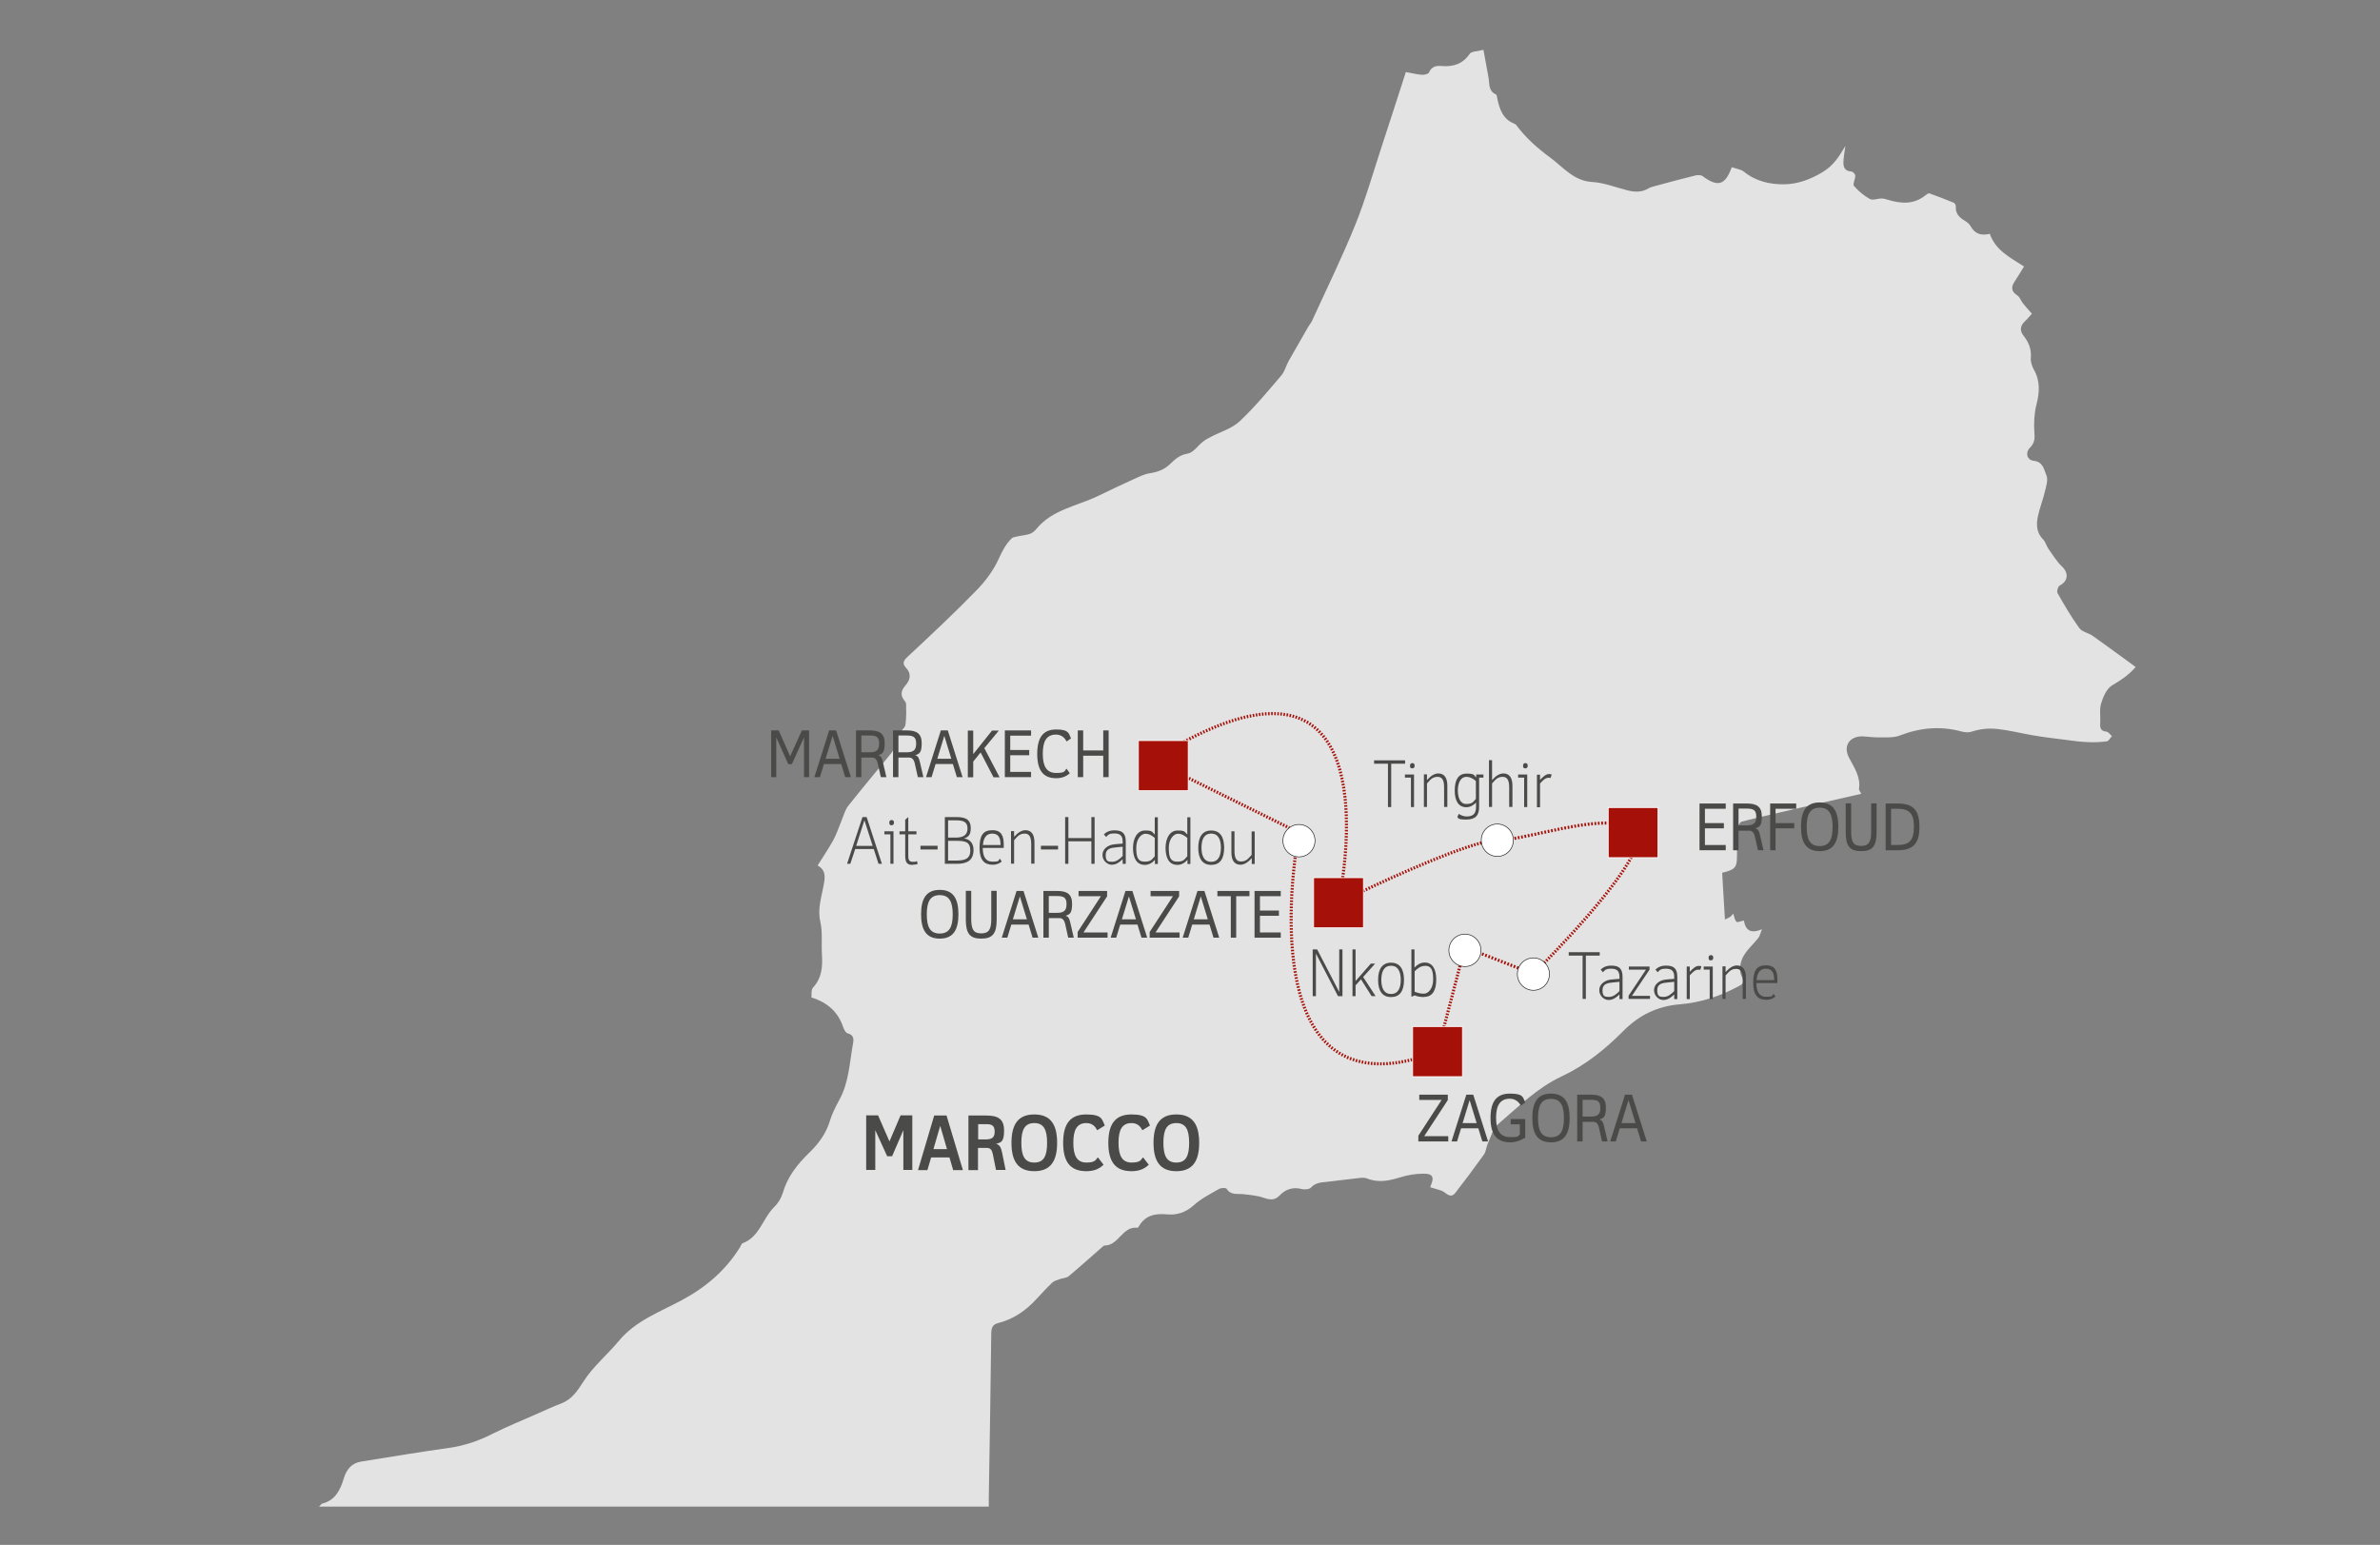<?xml version="1.0" encoding="UTF-8"?>
<svg id="Livello_1" xmlns="http://www.w3.org/2000/svg" version="1.1" xmlns:xlink="http://www.w3.org/1999/xlink" viewBox="0 0 1543.1 1001.7">
  <rect x="0" y="0" width="1543.1" height="1001.7" fill="#808080" stroke="none"/>
  <!-- Generator: Adobe Illustrator 29.8.2, SVG Export Plug-In . SVG Version: 2.1.1 Build 3)  -->
  <defs>
    <style>
      .st0 {
        stroke-dasharray: 1.1 1.1;
      }

      .st0, .st1, .st2, .st3, .st4, .st5, .st6, .st7, .st8, .st9, .st10 {
        fill: none;
      }

      .st0, .st2, .st4, .st5, .st6, .st7, .st8, .st9 {
        stroke: #a51008;
        stroke-miterlimit: 10;
        stroke-width: 2px;
      }

      .st11 {
        clip-path: url(#clippath-4);
      }

      .st12 {
        fill: #fff;
      }

      .st1 {
        stroke: #fff;
        stroke-width: .5px;
      }

      .st2 {
        stroke-dasharray: 1 1;
      }

      .st13 {
        fill: #a51008;
      }

      .st4 {
        stroke-dasharray: 1 1;
      }

      .st14 {
        clip-path: url(#clippath-1);
      }

      .st6 {
        stroke-dasharray: 1.1 1.1;
      }

      .st15 {
        fill: #e3e3e3;
      }

      .st7 {
        stroke-dasharray: 1 1;
      }

      .st16 {
        clip-path: url(#clippath-3);
      }

      .st8 {
        stroke-dasharray: 1 1;
      }

      .st17 {
        fill: #4a4a49;
      }

      .st9 {
        stroke-dasharray: 1 1;
      }

      .st10 {
        stroke: #1d1d1b;
        stroke-width: .4px;
      }

      .st18 {
        clip-path: url(#clippath-2);
      }

      .st19 {
        clip-path: url(#clippath);
      }
    </style>
    <clipPath id="clippath">
      <rect class="st3" x="206.8" y="32" width="1193.8" height="944.5"/>
    </clipPath>
    <clipPath id="clippath-1">
      <rect class="st3" x="206.8" y="32" width="1193.8" height="944.5"/>
    </clipPath>
    <clipPath id="clippath-2">
      <rect class="st3" x="206.8" y="32" width="1193.8" height="944.5"/>
    </clipPath>
    <clipPath id="clippath-3">
      <rect class="st3" x="206.8" y="32" width="1193.8" height="944.5"/>
    </clipPath>
    <clipPath id="clippath-4">
      <rect class="st3" x="206.8" y="32" width="1193.8" height="944.5"/>
    </clipPath>
  </defs>
  <g class="st19">
    <path class="st15" d="M526.1,646.5c.2-1.6-.3-4.7,1-6.1,5.8-6.3,6.3-13.6,5.8-21.5-.4-7.1.5-14.4-1-21.1-2-8.4.7-15.9,2.1-23.7.9-5,1.8-9.8-3.9-12.9,3.5-5.6,7.1-10.9,10.2-16.5,2.2-4.1,3.6-8.5,5.4-12.8,1.3-3.1,2.2-6.7,4.2-9.3,8.7-11,17.7-21.7,26.6-32.6,1.1-1.3,2.5-2.8,2.8-4.4.9-5.3,3.3-9.8,6.9-13.8,1.1-1.2,1-3.5,1.2-5.4.2-2.4.2-4.7.1-7.1,0-1.5.2-3.5-.6-4.4-3.2-3.7-3.1-6.7.2-10.5,2.9-3.3,4.1-7.4.4-11.3-2.4-2.6-2.1-4.5.9-7.2,15.1-14.1,30.2-28.2,44.6-43,5.8-5.9,11.1-13,14.5-20.5,2.3-5,4.6-9.6,8.4-13.3,1.1-1,3.2-1.1,4.8-1.5,2.4-.5,4.9-.7,7.2-1.5,1.6-.6,3-1.9,4.1-3.2,10.3-12.5,26.1-14.7,39.7-21.2,7.7-3.7,15.4-7.4,23.1-10.9,3.6-1.6,7.2-3.5,11-4,4.9-.8,9-2.3,12.6-5.7,3.3-3.2,6.5-6.2,11.7-7,3.6-.6,6.4-5,9.7-7.6,1.6-1.3,3.4-2.3,5.2-3.2,6.3-3.3,13.7-5.4,18.7-10.1,9.8-9.2,18.4-19.6,27.1-29.8,2.2-2.6,3-6.3,4.7-9.3,4.2-7.4,8.5-14.8,12.7-22.2.7-1.2,1.7-2.3,2.3-3.5,9.5-20.8,19.6-41.4,28.2-62.6,6.7-16.6,11.6-34,17.2-51,5.2-15.7,10.2-31.5,15.6-48.1,3.3.6,6.8,1.5,10.3,1.8,1.6.1,4.3-.5,4.7-1.5,1.7-4,4.8-4.5,8.2-4.2,7.5.6,13.6-1.2,18.2-7.9,1.1-1.7,4.9-1.5,8.9-2.6,1.2,6.7,2.4,12.6,3.4,18.6.6,3.9-.1,8.2,4.7,10.3.6.3.7,1.8.9,2.8,1.5,6.8,3.6,13.3,11,16.2.5.2,1,.5,1.3.9,6.2,8.4,14.1,15.3,22.3,21.3,8.2,6.1,15,14.9,26.9,15.6,7.5.4,15,3.4,22.4,5.3,4.9,1.3,9.6,1.6,14.2-1.2,1.2-.7,2.6-1,3.9-1.4,8.7-2.4,17.5-4.7,26.3-6.9,1.5-.4,3.7-.4,4.8.4,9.8,7.3,14.7,6,18.9-5.8,2.7,1,5.9,1.3,8,3,7.6,6.2,16.9,8.2,25.9,8.1,8.7-.1,16.9-3,25-7.9,7.4-4.5,10.7-10.2,14.8-17-.5,3.6-1.2,7.1-1.3,10.7-.1,3.2,1.1,5.7,5.1,5.9,1,0,2.6,1.7,2.6,2.7,0,2.3-1.8,5.5-.9,6.6,2.9,3.4,6.5,6.4,10.3,8.5,1.9,1.1,5.1-.3,7.7-.3,1.3,0,2.6.4,3.9.8,8.8,2.7,17.2,3.2,24.8-3.1.6-.5,1.7-1.2,2.3-1,5.3,1.9,10.5,3.9,15.6,6,.8.3,1.6,1.7,1.5,2.5-.4,4.8,2.5,7.3,6.2,9.5,1.3.8,2.6,1.9,3.4,3.3,2.8,5.2,7.2,6.2,12.4,4.9,3.8,10.9,13.3,15.4,22.2,21.2-2.2,3.5-4,6.6-6,9.6-2.5,3.7-2.4,6.6,1.7,9.2,1.6,1,2.3,3.5,3.6,5.1,1.7,2.1,3.6,4.2,5.8,6.7-1.1,1.2-2.7,3.2-4.6,5-3,2.9-3.4,6-.8,9.3,3.4,4.3,5.2,8.8,4.7,14.5-.2,2.4.8,5.3,2,7.5,4.2,7.4,3.7,14.9,1.6,22.9-1.4,5.6-1.7,11.8-1.3,17.6.3,4,.3,6.9-2.7,9.9-3.4,3.4-2.2,8.2,2.4,8.7,6.1.7,6.6,5.9,8.1,9.4,1.3,2.9-.2,7.2-1,10.7-1.3,5.5-3.5,10.8-4.6,16.4-1,5.2-.7,10.4,3.6,14.6,1.5,1.5,2,4.1,3.3,5.9,2.8,3.9,5.3,8.2,8.7,11.4,4.6,4.3,4.2,9.6-1.4,12.5-1.1.6-2,3.8-1.4,4.8,4.4,7.8,8.9,15.5,14.1,22.7,1.8,2.5,6.1,3.2,8.9,5.2,9.2,6.5,18.2,13.2,27.7,20.1-5.1,5.8-10.1,8.8-15.3,11.9-3.5,2.1-5.8,7.4-7.1,11.7-1.2,4-.3,8.6-.6,12.9-.2,3,.3,5,4,5.4,1.3.1,2.4,1.9,3.6,2.9-1.1,1.2-2.1,3.2-3.3,3.4-4.1.5-8.2.7-12.3.5-4.9-.2-9.7-.8-14.5-1.5-7.4-.9-14.8-1.8-22.2-3.1-7.3-1.3-14.4-3.1-21.8-3.9-6.3-.7-11.5,0-17.2,1.8-1.9.6-4.2.3-6.2-.2-13.7-3.7-26.8-2.5-40,2.6-4.4,1.7-9.7,1.1-14.5,1.2-3,0-5.9-.4-8.9-.6-8.8-.6-13.7,5.8-9.6,13.7,3.4,6.6,7.7,12.5,6.5,20.4-.1.7.7,1.5,1.5,3.1-13,3-25.8,5.9-38.5,8.8-13,3-25.9,5.9-38.9,9.2-1.2.3-2.7,2.6-2.8,4-.4,6.1-.3,12.3-.4,18.4,0,7.4-1.2,8.8-9.6,10.8.6,9.7,1.1,19.6,1.8,30.3,1.8-.9,2.8-1.2,3.5-1.8.7-.5,1.1-1.2,1.9-2,.7,2,.9,4.2,2.1,5.3.6.6,2.9-.5,4.8-.8.9,5.9,4.1,8.9,11.7,5.6-1.1,2.7-1.4,4.4-2.3,5.6-3.4,4.3-7.8,8-10.2,12.8-1.7,3.4-2.4,9-.7,12.1,2,3.9.9,5-1.8,6.4-12,6.5-24.7,10.7-38.3,11.8-14.3,1.2-26.2,6.8-36.6,17.3-11.7,11.8-24.6,22.2-39.9,29.4-15.9,7.4-28.3,19.9-41.4,31.1-3.4,2.9-4.6,8.3-6.6,12.6-1,2.2-1.1,5-2.4,6.9-6,8.4-12.2,16.7-18.5,24.8-3.4,4.4-6,0-8.9-1.2-2.1-.8-4.3-1.3-7.3-2.2,0,.6-.2-.5.2-1.3,2.3-5.1,1.3-7.6-4.4-7.6-5.2,0-10.5.8-15.5,2.4-7.2,2.2-14.1,3.7-21.5.7-1.7-.7-3.8-.4-5.7-.2-6.7.7-13.5,1.7-20.2,2.4-3.9.4-7.5.5-10.5,3.8-1,1.1-4,1.3-5.8.9-5.7-1.5-10.4,0-14.4,4.1-3.2,3.4-6.4,2.9-10.5,1.5-4.1-1.4-8.7-1.8-13.1-2.3-3.9-.4-8.1.8-10.8-3.5-.5-.7-3.4-.6-4.7,0-5.7,3.3-11.8,6.3-16.6,10.7-5.2,4.6-10.8,6.5-17.3,5.9-7.5-.7-14,.5-18.2,7.6-.3.4-.7,1.2-1,1.1-9.8-1.2-12.1,11.5-21.3,11.5-.6,0-1.2.7-1.7,1.1-7.2,6.3-14.3,12.7-21.6,18.8-1.5,1.2-3.8,1.2-5.8,1.9-1.7.6-3.7,1.1-4.9,2.3-3.6,3.4-6.8,7-10.2,10.6-6.8,7.4-14.7,13-24.6,15.5-3.9,1-4.6,3.1-4.7,6.7-.4,35.4-1,70.9-1.6,106.3,0,1.9,0,3.8,0,6.1H206.8c1.1-1,1.6-1.8,2.2-2,8.5-2.1,11.7-9,13.9-16.3,1.8-5.9,5.1-9.9,11.2-10.9,19-3.1,38-6.2,57.1-8.9,10-1.4,19.3-4.6,28.3-9.2,9.5-4.8,19.4-8.7,29.2-13.1,5.1-2.3,10.2-4.6,15.4-6.6,6.7-2.6,10.4-8.2,13.9-13.7,6.4-10.1,15.6-17.6,23.1-26.6,11-13.3,26.7-18.9,41-26.6,15.5-8.3,28.4-19.3,37.7-34.3.6-.9.9-2.3,1.7-2.6,11.1-4.1,13-16.3,20.6-23.6,2.4-2.3,4.4-5.7,5.4-8.9,3-10.5,9.4-18.6,17-26,6.1-5.9,11.1-12.5,13.6-20.9,1.4-4.7,3.7-9.1,6-13.4,6.4-11.5,6.7-24.4,9-36.9.6-3,.2-5.5-3.6-6.4-1.1-.3-2.2-2.3-2.7-3.7-3.3-10-10-16.2-20.8-19.6"/>
    <line class="st7" x1="763.7" y1="501.1" x2="835.9" y2="536.8"/>
    <path class="st8" d="M840.5,550c-5.4,38-17,168.2,85.1,134.2"/>
    <line class="st7" x1="934.7" y1="671.7" x2="948" y2="620.9"/>
    <line class="st0" x1="960.9" y1="618.5" x2="986.8" y2="628.6"/>
    <path class="st2" d="M1001.2,624.4c17.5-17.9,61.6-64.8,60.9-82.1"/>
    <path class="st6" d="M1048.1,534c-20.3-2.3-50.7,7.5-69.9,10.2"/>
    <path class="st9" d="M960.5,546.5c-24,6.3-69.8,27.8-86.5,35.8"/>
    <path class="st4" d="M869.7,574.9c6.1-38.1,17.5-163.5-110.9-89"/>
    <path class="st5" d="M755.8,487.7c-1,.6-2,1.2-3,1.8M870.9,583.8c-2,1-3.1,1.5-3.1,1.5,0,0,.3-1.2.7-3.5M974.5,544.6c-1.3.1-2.6.2-3.7.2-1,0-2.2.1-3.5.3M1061.3,539.1c-.5-.9-1.3-1.7-2.4-2.2-1.1-.5-2.2-1-3.4-1.4M990.5,630.1l3.7,1.4s.9-.8,2.4-2.4M948.9,617.5l.9-3.4,3.7,1.5M928.9,683.1c1.1-.4,2.1-.8,3.2-1.2l.9-3.4M839,538.3l3.1,1.5s-.2,1.2-.6,3.4M754.3,496.4l3.1,1.5"/>
  </g>
  <g>
    <path class="st17" d="M585.7,758.7v-25.9l-7.3,16.9h-3.2l-7.7-16.9v25.8h-5.9v-35.4h7.7l7.4,16.9,7.2-16.9h7.6v35.4h-5.9Z"/>
    <path class="st17" d="M618,758.7l-2.4-8.2h-11.9l-2.4,8.2h-6.1l10.5-35.4h8l10.6,35.4h-6.4ZM609.6,730l-4.4,15.1h8.8l-4.4-15.1Z"/>
    <path class="st17" d="M645.8,758.7l-2.1-10.4c-.6-2.8-1.6-4-3.9-4h-5.7v14.4h-6.2v-35.4h11.4c7.3,0,11.7,1.9,11.7,9.6s-2,7.8-5.2,8.8c2.5.6,3.2,2.5,3.9,5.6l2.3,11.3h-6.2ZM639.4,728.9h-5.2v9.9h4.8c4.1,0,5.9-1.2,5.9-5s-1.6-4.9-5.4-4.9Z"/>
    <path class="st17" d="M670.6,759.4c-10.9,0-14.8-7-14.8-18.4s3.9-18.4,14.8-18.4,14.8,7,14.8,18.4-3.9,18.4-14.8,18.4ZM670.6,728.2c-6.2,0-8.4,4.3-8.4,12.8s2.2,12.8,8.4,12.8,8.3-4.3,8.3-12.8-2.2-12.8-8.3-12.8Z"/>
    <path class="st17" d="M711.4,732.9c-1.1-2.2-3-4.7-7-4.7-6.2,0-8.5,4.4-8.5,12.8s2.4,12.8,8.5,12.8,6-2,7.4-3.4l3.7,4.8c-3.2,3.2-7.1,4.2-11.2,4.2-10.7,0-15-6.5-15-18.4s4.3-18.4,15-18.4,10.2,3.6,12,7.2l-5,3.1Z"/>
    <path class="st17" d="M740.7,732.9c-1.1-2.2-3-4.7-7-4.7-6.2,0-8.5,4.4-8.5,12.8s2.4,12.8,8.5,12.8,6-2,7.4-3.4l3.7,4.8c-3.2,3.2-7.1,4.2-11.2,4.2-10.7,0-15-6.5-15-18.4s4.3-18.4,15-18.4,10.2,3.6,12,7.2l-5,3.1Z"/>
    <path class="st17" d="M762.7,759.4c-10.9,0-14.8-7-14.8-18.4s3.9-18.4,14.8-18.4,14.8,7,14.8,18.4-3.9,18.4-14.8,18.4ZM762.7,728.2c-6.2,0-8.4,4.3-8.4,12.8s2.2,12.8,8.4,12.8,8.3-4.3,8.3-12.8-2.2-12.8-8.3-12.8Z"/>
  </g>
  <rect class="st13" x="738.1" y="480.2" width="32.3" height="32.5"/>
  <rect class="st1" x="738.1" y="480.2" width="32.3" height="32.5"/>
  <g>
    <path class="st17" d="M521.3,503.9v-25.8l-7.9,17.4h-2.3l-7.8-17.4v25.8h-3.3v-30.3h4.9l7.4,16.8,7.6-16.8h4.7v30.3h-3.3Z"/>
    <path class="st17" d="M548,503.9l-2.6-8.5h-11.2l-2.6,8.5h-3.6l9.6-30.3h4.5l9.6,30.3h-3.7ZM539.8,477.3l-4.5,14.7h9.1l-4.5-14.7Z"/>
    <path class="st17" d="M571.1,503.9l-2-8.9c-.6-2.6-1.8-3.8-3.7-3.8h-6.9v12.7h-3.5v-30.3h8.9c6.1,0,9.7,1.8,9.7,8.3s-1.7,6.9-4.2,7.8c1.8.5,2.4,1.7,3,4.3l2.3,9.9h-3.5ZM563.9,476.9h-5.4v10.9h5.1c4.7,0,6.4-1.4,6.4-5.7s-1.9-5.2-6.2-5.2Z"/>
    <path class="st17" d="M595.1,503.9l-2-8.9c-.6-2.6-1.8-3.8-3.7-3.8h-6.9v12.7h-3.5v-30.3h8.9c6.1,0,9.7,1.8,9.7,8.3s-1.7,6.9-4.2,7.8c1.8.5,2.4,1.7,3,4.3l2.3,9.9h-3.5ZM587.9,476.9h-5.4v10.9h5.1c4.7,0,6.4-1.4,6.4-5.7s-1.9-5.2-6.2-5.2Z"/>
    <path class="st17" d="M620.4,503.9l-2.6-8.5h-11.2l-2.6,8.5h-3.6l9.6-30.3h4.5l9.6,30.3h-3.7ZM612.2,477.3l-4.5,14.7h9.1l-4.5-14.7Z"/>
    <path class="st17" d="M644.1,503.9l-8.3-16-4.8,5.9v10.2h-3.5v-30.3h3.5v15.3l12.2-15.3h4.4l-9.4,11.4,9.9,18.9h-4Z"/>
    <path class="st17" d="M651.5,503.9v-30.3h17v3.4h-13.5v9.3h12.3v3.4h-12.3v10.8h13.5v3.4h-17Z"/>
    <path class="st17" d="M691.5,480.7c-.9-1.8-2.9-4.4-6.8-4.4-6.4,0-8.6,4.6-8.6,12.5s2.4,12.4,8.7,12.4,5.3-1.5,6.7-2.8l2.1,3c-2.6,2.3-5.5,3.2-8.8,3.2-8.4,0-12.3-5.1-12.3-15.8s3.9-15.8,12.3-15.8,8.1,2.6,9.6,5.8l-2.9,2Z"/>
    <path class="st17" d="M715.3,503.9v-13.9h-13v13.9h-3.5v-30.3h3.5v13h13v-13h3.5v30.3h-3.5Z"/>
  </g>
  <rect class="st13" x="1042.7" y="523.6" width="32.3" height="32.5"/>
  <rect class="st1" x="1042.7" y="523.6" width="32.3" height="32.5"/>
  <rect class="st13" x="915.9" y="665.6" width="32.3" height="32.5"/>
  <rect class="st1" x="915.9" y="665.6" width="32.3" height="32.5"/>
  <rect class="st13" x="851.7" y="569.1" width="32.3" height="32.5"/>
  <rect class="st1" x="851.7" y="569.1" width="32.3" height="32.5"/>
  <g>
    <path class="st17" d="M1101.9,551.3v-30.3h17v3.4h-13.5v9.3h12.3v3.4h-12.3v10.8h13.5v3.4h-17Z"/>
    <path class="st17" d="M1139.8,551.3l-2-8.9c-.6-2.6-1.8-3.8-3.7-3.8h-6.9v12.7h-3.5v-30.3h8.9c6.1,0,9.7,1.8,9.7,8.3s-1.7,6.9-4.2,7.8c1.8.5,2.4,1.7,3,4.3l2.3,9.9h-3.5ZM1132.6,524.3h-5.4v10.9h5.1c4.7,0,6.4-1.4,6.4-5.7s-1.9-5.2-6.2-5.2Z"/>
    <path class="st17" d="M1151.2,524.4v9.3h12.1v3.4h-12.1v14.2h-3.5v-30.3h16.9v3.4h-13.4Z"/>
    <path class="st17" d="M1179.8,551.9c-9,0-12.1-6-12.1-15.8s3.1-15.8,12.1-15.8,12.1,6,12.1,15.8-3.1,15.8-12.1,15.8ZM1179.8,523.7c-6.3,0-8.4,4.4-8.4,12.5s2.1,12.4,8.4,12.4,8.4-4.4,8.4-12.4-2.1-12.5-8.4-12.5Z"/>
    <path class="st17" d="M1206.7,551.9c-7.4,0-10-3.3-10-12.4v-18.6h3.5v18.1c0,6.8,1.4,9.5,6.5,9.5s6.5-2.8,6.5-9.4v-18.2h3.5v18.6c0,9.1-2.6,12.4-10,12.4Z"/>
    <path class="st17" d="M1230.4,551.3h-7.8v-30.3h7.7c9.7,0,14.2,3.8,14.2,15.2s-4.7,15.1-14.1,15.1ZM1230.2,524.4h-4.1v23.5h4.1c7.8,0,10.7-3,10.7-11.8s-3-11.7-10.7-11.7Z"/>
  </g>
  <g>
    <path class="st17" d="M919.6,740.1v-3.7l15.1-23.2h-14.5v-3.4h18.5v3.5l-15.3,23.4h15.6v3.4h-19.5Z"/>
    <path class="st17" d="M961.1,740.1l-2.6-8.5h-11.2l-2.6,8.5h-3.6l9.6-30.3h4.5l9.6,30.3h-3.7ZM952.8,713.5l-4.5,14.7h9.1l-4.5-14.7Z"/>
    <path class="st17" d="M986,716.8c-1.1-2.1-3.4-4.4-7.1-4.4-6.1,0-8.9,4.2-8.9,12.3s2.3,12.6,9.2,12.6,4.4-.8,6.2-1.6v-6.7h-5.9v-3.4h9.4v12.1c-2.9,1.7-6.2,3-9.5,3-9.3,0-13-5.5-13-15.8s3.6-15.8,12.6-15.8,8.4,2.6,9.9,5.8l-2.9,2Z"/>
    <path class="st17" d="M1005.6,740.7c-9,0-12.1-6-12.1-15.8s3.1-15.8,12.1-15.8,12.1,6,12.1,15.8-3.1,15.8-12.1,15.8ZM1005.6,712.5c-6.3,0-8.4,4.4-8.4,12.5s2.1,12.4,8.4,12.4,8.4-4.4,8.4-12.4-2.1-12.5-8.4-12.5Z"/>
    <path class="st17" d="M1038.7,740.1l-2-8.9c-.6-2.6-1.8-3.8-3.7-3.8h-6.9v12.7h-3.5v-30.3h8.9c6.1,0,9.7,1.8,9.7,8.3s-1.7,6.9-4.2,7.8c1.8.5,2.4,1.7,3,4.3l2.3,9.9h-3.5ZM1031.5,713.1h-5.4v10.9h5.1c4.7,0,6.4-1.4,6.4-5.7s-1.9-5.2-6.2-5.2Z"/>
    <path class="st17" d="M1064,740.1l-2.6-8.5h-11.2l-2.6,8.5h-3.6l9.6-30.3h4.5l9.6,30.3h-3.7ZM1055.8,713.5l-4.5,14.7h9.1l-4.5-14.7Z"/>
  </g>
  <g>
    <path class="st17" d="M609.3,608.6c-9,0-12.1-6-12.1-15.8s3.1-15.8,12.1-15.8,12.1,6,12.1,15.8-3.1,15.8-12.1,15.8ZM609.3,580.4c-6.3,0-8.4,4.4-8.4,12.5s2.1,12.4,8.4,12.4,8.4-4.4,8.4-12.4-2.1-12.5-8.4-12.5Z"/>
    <path class="st17" d="M636.2,608.6c-7.4,0-10-3.3-10-12.4v-18.6h3.5v18.1c0,6.8,1.4,9.5,6.5,9.5s6.5-2.8,6.5-9.4v-18.2h3.5v18.6c0,9.1-2.6,12.4-10,12.4Z"/>
    <path class="st17" d="M669.5,608l-2.6-8.5h-11.2l-2.6,8.5h-3.6l9.6-30.3h4.5l9.6,30.3h-3.7ZM661.2,581.4l-4.5,14.7h9.1l-4.5-14.7Z"/>
    <path class="st17" d="M692.6,608l-2-8.9c-.6-2.6-1.8-3.8-3.7-3.8h-6.9v12.7h-3.5v-30.3h8.9c6.1,0,9.7,1.8,9.7,8.3s-1.7,6.9-4.2,7.8c1.8.5,2.4,1.7,3,4.3l2.3,9.9h-3.5ZM685.4,581h-5.4v10.9h5.1c4.7,0,6.4-1.4,6.4-5.7s-1.9-5.2-6.2-5.2Z"/>
    <path class="st17" d="M698.7,608v-3.7l15.1-23.2h-14.5v-3.4h18.5v3.5l-15.3,23.4h15.6v3.4h-19.5Z"/>
    <path class="st17" d="M740.1,608l-2.6-8.5h-11.2l-2.6,8.5h-3.6l9.6-30.3h4.5l9.6,30.3h-3.7ZM731.9,581.4l-4.5,14.7h9.1l-4.5-14.7Z"/>
    <path class="st17" d="M745.4,608v-3.7l15.1-23.2h-14.5v-3.4h18.5v3.5l-15.3,23.4h15.6v3.4h-19.5Z"/>
    <path class="st17" d="M786.8,608l-2.6-8.5h-11.2l-2.6,8.5h-3.6l9.6-30.3h4.5l9.6,30.3h-3.7ZM778.5,581.4l-4.5,14.7h9.1l-4.5-14.7Z"/>
    <path class="st17" d="M801.5,581.1v26.9h-3.5v-26.9h-8.7v-3.4h20.8v3.4h-8.7Z"/>
    <path class="st17" d="M813.4,608v-30.3h17v3.4h-13.5v9.3h12.3v3.4h-12.3v10.8h13.5v3.4h-17Z"/>
  </g>
  <g class="st14">
    <path class="st12" d="M949.8,626.7c5.8,0,10.4-4.7,10.4-10.5s-4.7-10.5-10.4-10.5-10.4,4.7-10.4,10.5,4.7,10.5,10.4,10.5"/>
    <path class="st10" d="M949.8,626.7c5.8,0,10.4-4.7,10.4-10.5s-4.7-10.5-10.4-10.5-10.4,4.7-10.4,10.5,4.7,10.5,10.4,10.5Z"/>
  </g>
  <g>
    <path class="st17" d="M867.5,645.9l-14.3-27.6v27.6h-2.1v-30.3h2.9l14.3,27.6v-27.6h2.1v30.3h-3Z"/>
    <path class="st17" d="M889.3,645.9l-6.9-10.9-3.5,3.9v7h-2v-30.3h2v20.5l9.9-11.3h2.8l-7.8,8.7,8.1,12.4h-2.6Z"/>
    <path class="st17" d="M901.9,646.5c-5.5,0-8.4-3.8-8.4-11.1s2.9-11.2,8.4-11.2,8.4,3.8,8.4,11.2-2.9,11.1-8.4,11.1ZM901.9,626.2c-5,0-6.3,4.5-6.3,9.2s1.4,9.1,6.3,9.1,6.3-4.4,6.3-9.1-1.4-9.2-6.3-9.2Z"/>
    <path class="st17" d="M923.3,646.5c-2.9,0-4.8-.6-6.1-1.1l-1.7.8h-.4v-30.6h2v11.8c1.5-1.7,3.8-3.3,6.6-3.3,5.4,0,7.5,4.8,7.5,11s-1.8,11.3-8,11.3ZM923.8,626.3c-2.6,0-4.7,1.5-6.6,3.5v13.2c1.1.5,3.2,1.3,6,1.3s6-3.3,6-9.1-.9-9-5.4-9Z"/>
  </g>
  <g class="st18">
    <path class="st12" d="M970.8,555.3c5.8,0,10.4-4.7,10.4-10.5s-4.7-10.5-10.4-10.5-10.4,4.7-10.4,10.5,4.7,10.5,10.4,10.5"/>
    <path class="st10" d="M970.8,555.3c5.8,0,10.4-4.7,10.4-10.5s-4.7-10.5-10.4-10.5-10.4,4.7-10.4,10.5,4.7,10.5,10.4,10.5Z"/>
  </g>
  <g>
    <path class="st17" d="M902,495.2v28.1h-2.1v-28.1h-9v-2.2h20.1v2.2h-9Z"/>
    <path class="st17" d="M914.8,523.3v-19.1h-3.9v-2h5.9v21.1h-2ZM915.7,498.2c-1.4,0-1.5-.8-1.5-1.7s.3-1.7,1.5-1.7,1.5.8,1.5,1.7-.4,1.7-1.5,1.7Z"/>
    <path class="st17" d="M936.3,523.3v-12.7c0-4.1-.9-6.9-4.2-6.9s-4.7,1.8-6.9,4.3v15.2h-2v-21.1h2v3.7c2.5-2.8,4.9-4.3,7.4-4.3,4,0,5.8,3.1,5.8,7.9v13.8h-2Z"/>
    <path class="st17" d="M959,504.2v19c0,5.4-2.2,8.2-8.4,8.2s-5-1.2-5.7-1.7l.9-2c1.1.8,3.2,1.7,5,1.7,4.1,0,6.2-1.6,6.2-6.1v-2.9c-1.6,1.6-3.6,3-6.3,3-5.2,0-7.5-4.3-7.5-10.8s2-11,7.7-11,4.5,1.2,6.2,2.5v-1.9h4.7v2h-2.7ZM956.9,506.4c-2-1.7-4-2.7-6-2.7-4.3,0-5.7,4.7-5.7,8.8s1.3,8.8,5.4,8.8,4.4-1.3,6.3-3.3v-11.5Z"/>
    <path class="st17" d="M978.5,523.3v-12.7c0-4.1-.9-6.9-4.2-6.9s-4.7,1.8-6.9,4.3v15.2h-2v-30.3h2v12.9c2.5-2.8,4.9-4.3,7.4-4.3,4,0,5.8,3.1,5.8,7.9v13.8h-2Z"/>
    <path class="st17" d="M988.2,523.3v-19.1h-3.9v-2h5.9v21.1h-2ZM989,498.2c-1.4,0-1.5-.8-1.5-1.7s.3-1.7,1.5-1.7,1.5.8,1.5,1.7-.4,1.7-1.5,1.7Z"/>
    <path class="st17" d="M1005.3,504.5c-.3-.2-.9-.2-1.1-.2-2.4,0-3.9,1.8-5.7,3.7v15.4h-2v-21.1h2v3.4c2.1-2.2,3.8-3.8,5.8-3.8s1.2.1,1.7.4l-.7,2.2Z"/>
  </g>
  <g class="st16">
    <path class="st12" d="M842.2,555.6c5.8,0,10.4-4.7,10.4-10.5s-4.7-10.5-10.4-10.5-10.4,4.7-10.4,10.5,4.7,10.5,10.4,10.5"/>
    <path class="st10" d="M842.2,555.6c5.8,0,10.4-4.7,10.4-10.5s-4.7-10.5-10.4-10.5-10.4,4.7-10.4,10.5,4.7,10.5,10.4,10.5Z"/>
  </g>
  <g>
    <path class="st17" d="M569.6,560.1l-3.1-9.6h-12l-3.2,9.6h-2.1l10-30.3h2.7l9.9,30.3h-2.2ZM560.4,532l-5.3,16.5h10.7l-5.3-16.5Z"/>
    <path class="st17" d="M577.3,560.1v-19.1h-3.9v-2h5.9v21.1h-2ZM578.1,535.1c-1.4,0-1.5-.8-1.5-1.7s.3-1.7,1.5-1.7,1.5.8,1.5,1.7-.4,1.7-1.5,1.7Z"/>
    <path class="st17" d="M591.6,560.8c-3.1,0-4.7-1.2-4.7-5.9v-13.9h-3.7v-2h3.7v-7.5l2-1.7v9.2h5.3v2h-5.3v13.5c0,2.4.2,4.3,2.8,4.3s2-.2,2.8-.5l.5,1.9c-.8.3-2.1.5-3.3.5Z"/>
    <path class="st17" d="M596.8,550.8v-2.4h11.1v2.4h-11.1Z"/>
    <path class="st17" d="M620.4,560.1h-7.8v-30.3h7.9c6.9,0,8.9,2.7,8.9,7.2s-1.7,5.8-4.4,6.7c3.4.3,6.2,2.7,6.2,7.3,0,6.8-4,9.1-10.8,9.1ZM619.9,531.9h-5.2v11.2h5c5,0,7.6-1.8,7.6-5.9s-2.4-5.3-7.5-5.3ZM619.9,545.2h-5.2v12.8h4.7c5.7,0,9.7-.8,9.7-6.5s-3.3-6.3-9.2-6.3Z"/>
    <path class="st17" d="M637.2,549.9c0,4.7,1.3,8.8,6.4,8.8s3.4-.9,4.7-1.9l1.2,1.8c-1.1,1-3,2.1-5.9,2.1-5.4,0-8.5-3-8.5-11s2.3-11.4,8.3-11.4,7.4,3.8,7.4,9.5v2h-13.6ZM643.2,540.5c-3.6,0-5.6,2.8-5.9,7.4h11.4c0-4.6-1.2-7.4-5.5-7.4Z"/>
    <path class="st17" d="M668.6,560.1v-12.7c0-4.1-.9-6.9-4.2-6.9s-4.7,1.8-6.9,4.3v15.2h-2v-21.1h2v3.7c2.5-2.8,4.9-4.3,7.4-4.3,4,0,5.8,3.1,5.8,7.9v13.8h-2Z"/>
    <path class="st17" d="M674.9,550.8v-2.4h11.1v2.4h-11.1Z"/>
    <path class="st17" d="M707.6,560.1v-14.6h-14.9v14.6h-2.1v-30.3h2.1v13.6h14.9v-13.6h2.1v30.3h-2.1Z"/>
    <path class="st17" d="M727.9,560.1v-3c-2.1,2-4.2,3.6-7.1,3.6s-6-2.7-6-6.4,3.4-6.3,7.2-6.8c2.3-.3,3.2-.3,5.9-.5v-1.3c0-4.1-2-5.3-5.4-5.3s-4.1.9-5.3,2.3l-1.5-1.7c1.6-1.6,3.8-2.6,6.8-2.6,4.9,0,7.4,1.6,7.4,7.3v14.4h-2ZM727.9,549c-1.4.2-2,.2-3.9.4-3.8.3-7.1.9-7.1,5s1.5,4.4,4.2,4.4,4.9-1.8,6.8-3.8v-6Z"/>
    <path class="st17" d="M748.8,560.1v-2.6c-1.4,1.7-3.7,3.3-6.5,3.3-5.6,0-7.7-4.8-7.7-11s2.7-11.3,7.8-11.3,4.4.9,6.3,2.6v-11.2h2v30.3h-2ZM748.8,543.4c-1.6-1.4-3.6-2.8-6.2-2.8s-5.9,3.3-5.9,9.1.9,9,5.4,9,4.8-1.7,6.6-3.5v-11.7Z"/>
    <path class="st17" d="M769.9,560.1v-2.6c-1.4,1.7-3.7,3.3-6.5,3.3-5.6,0-7.7-4.8-7.7-11s2.7-11.3,7.8-11.3,4.4.9,6.3,2.6v-11.2h2v30.3h-2ZM769.9,543.4c-1.6-1.4-3.6-2.8-6.2-2.8s-5.9,3.3-5.9,9.1.9,9,5.4,9,4.8-1.7,6.6-3.5v-11.7Z"/>
    <path class="st17" d="M785.3,560.8c-5.5,0-8.4-3.8-8.4-11.1s2.9-11.2,8.4-11.2,8.4,3.8,8.4,11.2-2.9,11.1-8.4,11.1ZM785.3,540.5c-5,0-6.3,4.5-6.3,9.2s1.4,9.1,6.3,9.1,6.3-4.4,6.3-9.1-1.4-9.2-6.3-9.2Z"/>
    <path class="st17" d="M811.6,560.1v-3.7c-2.5,2.8-4.9,4.3-7.4,4.3-4,0-5.8-3.1-5.8-7.9v-13.8h2v12.7c0,4.1.9,6.9,4.2,6.9s4.7-1.8,6.9-4.3v-15.2h2v21.1h-2Z"/>
  </g>
  <g class="st11">
    <path class="st12" d="M994.2,642.1c5.8,0,10.4-4.7,10.4-10.5s-4.7-10.5-10.4-10.5-10.4,4.7-10.4,10.5,4.7,10.5,10.4,10.5"/>
    <path class="st10" d="M994.2,642.1c5.8,0,10.4-4.7,10.4-10.5s-4.7-10.5-10.4-10.5-10.4,4.7-10.4,10.5,4.7,10.5,10.4,10.5Z"/>
  </g>
  <g>
    <path class="st17" d="M1028.2,619.6v28.1h-2.1v-28.1h-9v-2.2h20.1v2.2h-9Z"/>
    <path class="st17" d="M1050,647.8v-3c-2.1,2-4.2,3.6-7.1,3.6s-6-2.7-6-6.4,3.4-6.3,7.2-6.8c2.3-.3,3.2-.3,5.9-.5v-1.3c0-4.1-2-5.3-5.4-5.3s-4.1.9-5.3,2.3l-1.5-1.7c1.6-1.6,3.8-2.6,6.8-2.6,4.9,0,7.4,1.6,7.4,7.3v14.4h-2ZM1050,636.6c-1.4.2-2,.2-3.9.4-3.8.3-7.1.9-7.1,5s1.5,4.4,4.2,4.4,4.9-1.8,6.8-3.8v-6Z"/>
    <path class="st17" d="M1055.9,647.8v-2.2l11.3-16.9h-11.1v-2h13.4v2l-11.4,17h11.7v2h-13.9Z"/>
    <path class="st17" d="M1085.5,647.8v-3c-2.1,2-4.2,3.6-7.1,3.6s-6-2.7-6-6.4,3.4-6.3,7.2-6.8c2.3-.3,3.2-.3,5.9-.5v-1.3c0-4.1-2-5.3-5.4-5.3s-4.1.9-5.3,2.3l-1.5-1.7c1.6-1.6,3.8-2.6,6.8-2.6,4.9,0,7.4,1.6,7.4,7.3v14.4h-2ZM1085.5,636.6c-1.4.2-2,.2-3.9.4-3.8.3-7.1.9-7.1,5s1.5,4.4,4.2,4.4,4.9-1.8,6.8-3.8v-6Z"/>
    <path class="st17" d="M1102.4,628.9c-.3-.2-.9-.2-1.1-.2-2.4,0-3.9,1.8-5.7,3.7v15.4h-2v-21.1h2v3.4c2.1-2.2,3.8-3.8,5.8-3.8s1.2.1,1.7.4l-.7,2.2Z"/>
    <path class="st17" d="M1108.5,647.8v-19.1h-3.9v-2h5.9v21.1h-2ZM1109.3,622.7c-1.4,0-1.5-.8-1.5-1.7s.3-1.7,1.5-1.7,1.5.8,1.5,1.7-.4,1.7-1.5,1.7Z"/>
    <path class="st17" d="M1129.9,647.8v-12.7c0-4.1-.9-6.9-4.2-6.9s-4.7,1.8-6.9,4.3v15.2h-2v-21.1h2v3.7c2.5-2.8,4.9-4.3,7.4-4.3,4,0,5.8,3.1,5.8,7.9v13.8h-2Z"/>
    <path class="st17" d="M1138.8,637.5c0,4.7,1.3,8.8,6.4,8.8s3.4-.9,4.7-1.9l1.2,1.8c-1.1,1-3,2.1-5.9,2.1-5.4,0-8.5-3-8.5-11s2.3-11.4,8.3-11.4,7.4,3.8,7.4,9.5v2h-13.6ZM1144.8,628.1c-3.6,0-5.6,2.8-5.9,7.4h11.4c0-4.6-1.2-7.4-5.5-7.4Z"/>
  </g>
</svg>